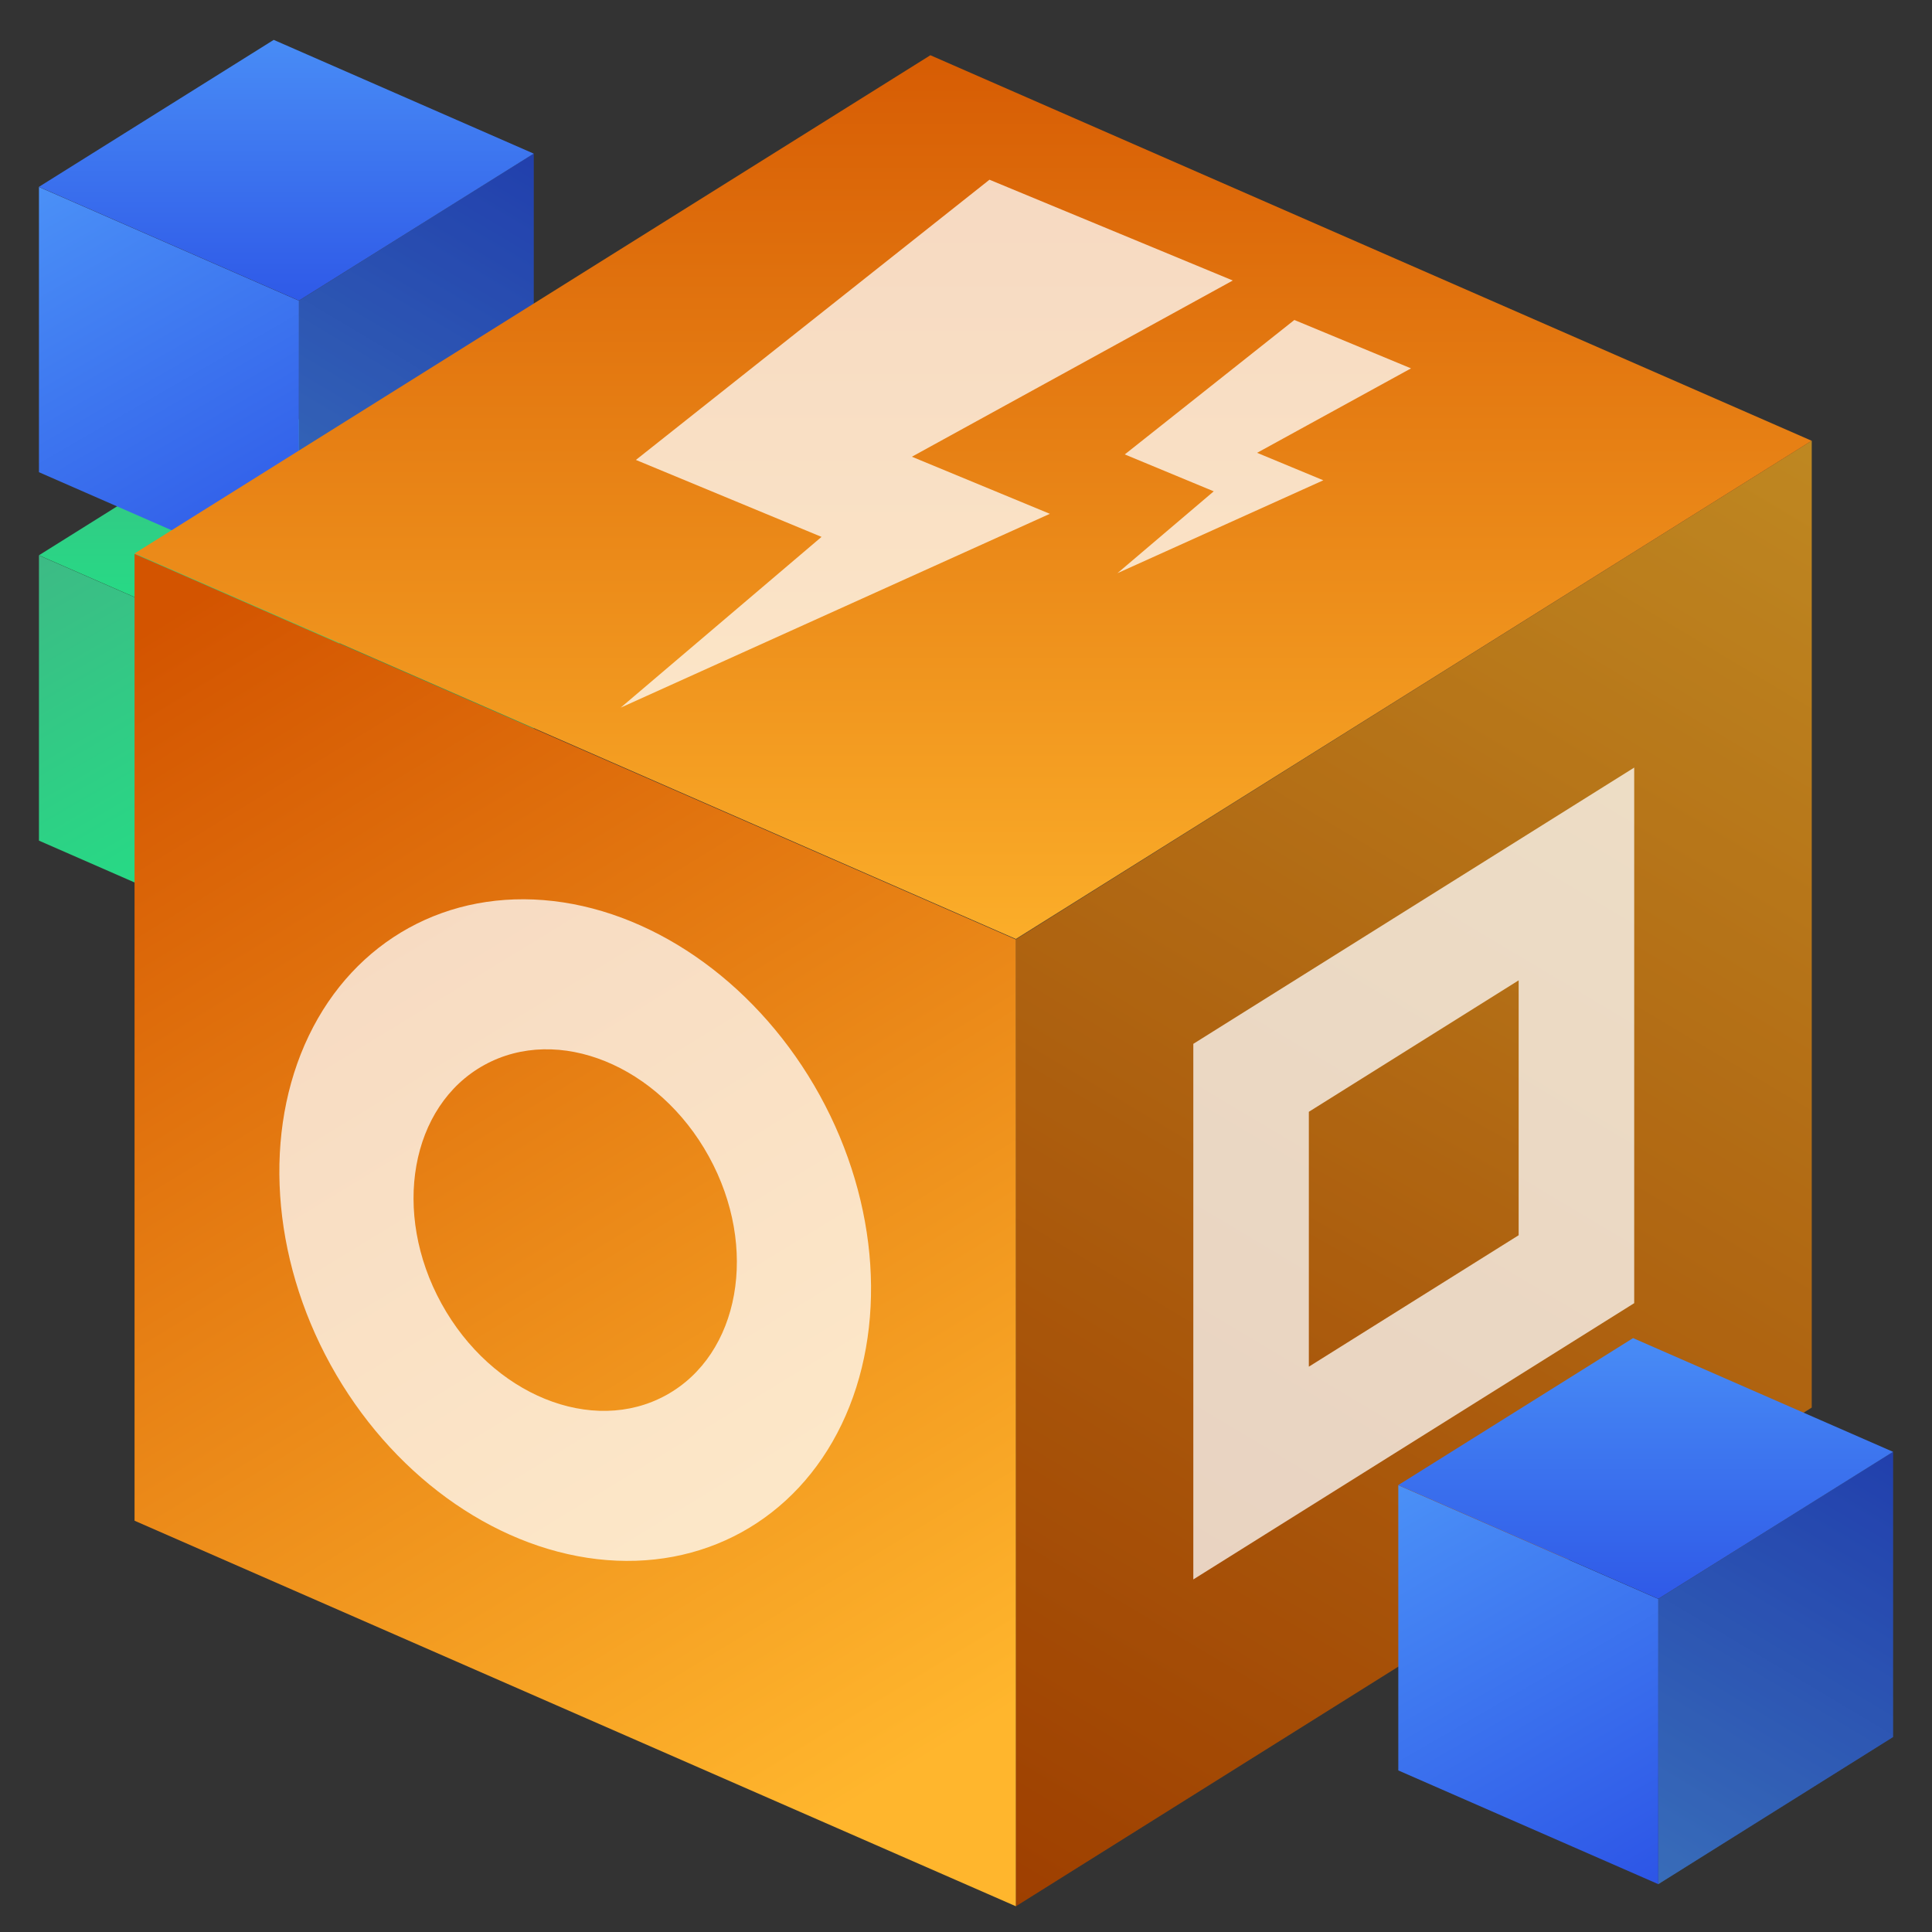 <?xml version="1.0" encoding="UTF-8"?><svg id="Layer_1" xmlns="http://www.w3.org/2000/svg" xmlns:xlink="http://www.w3.org/1999/xlink" viewBox="0 0 100 100"><rect x="0" y="0" width="100" height="100" fill="#333333" stroke="none"/><defs><style>.cls-1{fill:url(#linear-gradient-2);}.cls-2,.cls-3{fill:#fff;}.cls-4{fill:url(#linear-gradient-14);}.cls-5{fill:url(#linear-gradient-6);}.cls-6{fill:url(#linear-gradient-11);}.cls-7{fill:url(#linear-gradient-10);}.cls-8,.cls-3{opacity:.75;}.cls-9{fill:url(#linear-gradient-5);}.cls-10{fill:url(#linear-gradient-7);}.cls-11{fill:url(#linear-gradient-9);}.cls-12{fill:url(#linear-gradient-3);}.cls-13{fill:url(#linear-gradient);}.cls-14{opacity:.25;}.cls-15{fill:url(#linear-gradient-4);}.cls-16{fill:url(#linear-gradient-8);}.cls-17{fill:url(#linear-gradient-12);}.cls-18{fill:url(#linear-gradient-13);}</style><linearGradient id="linear-gradient" x1="15.003" y1="49.183" x2="28.221" y2="27.023" gradientUnits="userSpaceOnUse"><stop offset="0" stop-color="#3dba85"/><stop offset="1" stop-color="#1de885"/></linearGradient><linearGradient id="linear-gradient-2" x1="2.485" y1="28.236" x2="15.082" y2="50.046" xlink:href="#linear-gradient"/><linearGradient id="linear-gradient-3" x1="14.82" y1="19.77" x2="14.82" y2="36.07" xlink:href="#linear-gradient"/><linearGradient id="linear-gradient-4" x1="15.003" y1="30.113" x2="28.221" y2="7.953" gradientUnits="userSpaceOnUse"><stop offset="0" stop-color="#4b91f7"/><stop offset="1" stop-color="#2c54e6"/></linearGradient><linearGradient id="linear-gradient-5" x1="2.485" y1="9.166" x2="15.082" y2="30.976" xlink:href="#linear-gradient-4"/><linearGradient id="linear-gradient-6" x1="14.82" y1=".7" x2="14.82" y2="17" xlink:href="#linear-gradient-4"/><linearGradient id="linear-gradient-7" x1="50.987" y1="97.94" x2="95.794" y2="22.822" gradientUnits="userSpaceOnUse"><stop offset="0" stop-color="#d35400"/><stop offset="1" stop-color="#ffb62d"/></linearGradient><linearGradient id="linear-gradient-8" x1="9.878" y1="31.12" x2="46.957" y2="91.785" xlink:href="#linear-gradient-7"/><linearGradient id="linear-gradient-9" x1="50.368" y1="-1.765" x2="50.368" y2="53.489" xlink:href="#linear-gradient-7"/><linearGradient id="linear-gradient-10" x1="9.878" y1="31.12" x2="46.957" y2="91.785" gradientTransform="translate(34.411 -6.464) rotate(28.846)" xlink:href="#linear-gradient-7"/><linearGradient id="linear-gradient-11" x1="54.669" y1="93.873" x2="91.336" y2="28.23" xlink:href="#linear-gradient-7"/><linearGradient id="linear-gradient-12" x1="85.362" y1="97.309" x2="98.581" y2="75.149" xlink:href="#linear-gradient-4"/><linearGradient id="linear-gradient-13" x1="72.845" y1="76.362" x2="85.442" y2="98.172" xlink:href="#linear-gradient-4"/><linearGradient id="linear-gradient-14" x1="85.18" y1="67.896" x2="85.18" y2="84.196" xlink:href="#linear-gradient-4"/></defs><g><polygon class="cls-13" points="27.624 41.783 15.473 49.398 15.473 34.635 27.624 27.021 27.624 41.783"/><polygon class="cls-14" points="27.624 41.783 15.473 49.398 15.473 34.635 27.624 27.021 27.624 41.783"/><polygon class="cls-1" points="2.016 43.511 15.473 49.398 15.473 34.635 2.016 28.748 2.016 43.511"/><polygon class="cls-12" points="2.016 28.741 15.473 34.628 27.624 27.021 14.167 21.134 2.016 28.741"/></g><g><polygon class="cls-15" points="27.624 22.713 15.473 30.328 15.473 15.565 27.624 7.951 27.624 22.713"/><polygon class="cls-14" points="27.624 22.713 15.473 30.328 15.473 15.565 27.624 7.951 27.624 22.713"/><polygon class="cls-9" points="2.016 24.441 15.473 30.328 15.473 15.565 2.016 9.678 2.016 24.441"/><polygon class="cls-5" points="2.016 9.671 15.473 15.558 27.624 7.951 14.167 2.064 2.016 9.671"/></g><g><polygon class="cls-10" points="93.772 72.855 52.58 98.667 52.58 48.626 93.772 22.814 93.772 72.855"/><polygon class="cls-14" points="93.772 72.855 52.58 98.667 52.58 48.626 93.772 22.814 93.772 72.855"/><polygon class="cls-16" points="6.964 78.712 52.58 98.667 52.58 48.626 6.964 28.671 6.964 78.712"/><polygon class="cls-11" points="6.964 28.647 52.58 48.602 93.772 22.814 48.156 2.859 6.964 28.647"/></g><g class="cls-8"><polygon class="cls-2" points="47.198 23.64 54.34 26.595 32.127 36.627 42.522 27.789 32.914 23.806 51.215 9.302 63.809 14.519 47.198 23.64"/><polygon class="cls-2" points="66.996 16.562 73.034 19.067 65.067 23.438 68.495 24.86 57.838 29.668 62.823 25.431 58.218 23.521 66.996 16.562"/></g><ellipse class="cls-3" cx="29.772" cy="63.669" rx="14.454" ry="17.854" transform="translate(-27.023 22.264) rotate(-28.846)"/><ellipse class="cls-7" cx="29.772" cy="63.669" rx="7.898" ry="9.755" transform="translate(-27.023 22.264) rotate(-28.846)"/><polygon class="cls-3" points="84.586 67.452 61.766 81.751 61.766 54.029 84.586 39.73 84.586 67.452"/><polygon class="cls-6" points="78.605 63.934 67.747 70.737 67.747 57.547 78.605 50.744 78.605 63.934"/><polygon class="cls-14" points="78.605 63.934 67.747 70.737 67.747 57.547 78.605 50.744 78.605 63.934"/><g><polygon class="cls-17" points="97.984 89.909 85.833 97.523 85.833 82.761 97.984 75.146 97.984 89.909"/><polygon class="cls-14" points="97.984 89.909 85.833 97.523 85.833 82.761 97.984 75.146 97.984 89.909"/><polygon class="cls-18" points="72.376 91.637 85.833 97.523 85.833 82.761 72.376 76.874 72.376 91.637"/><polygon class="cls-4" points="72.376 76.867 85.833 82.754 97.984 75.146 84.527 69.26 72.376 76.867"/></g></svg>